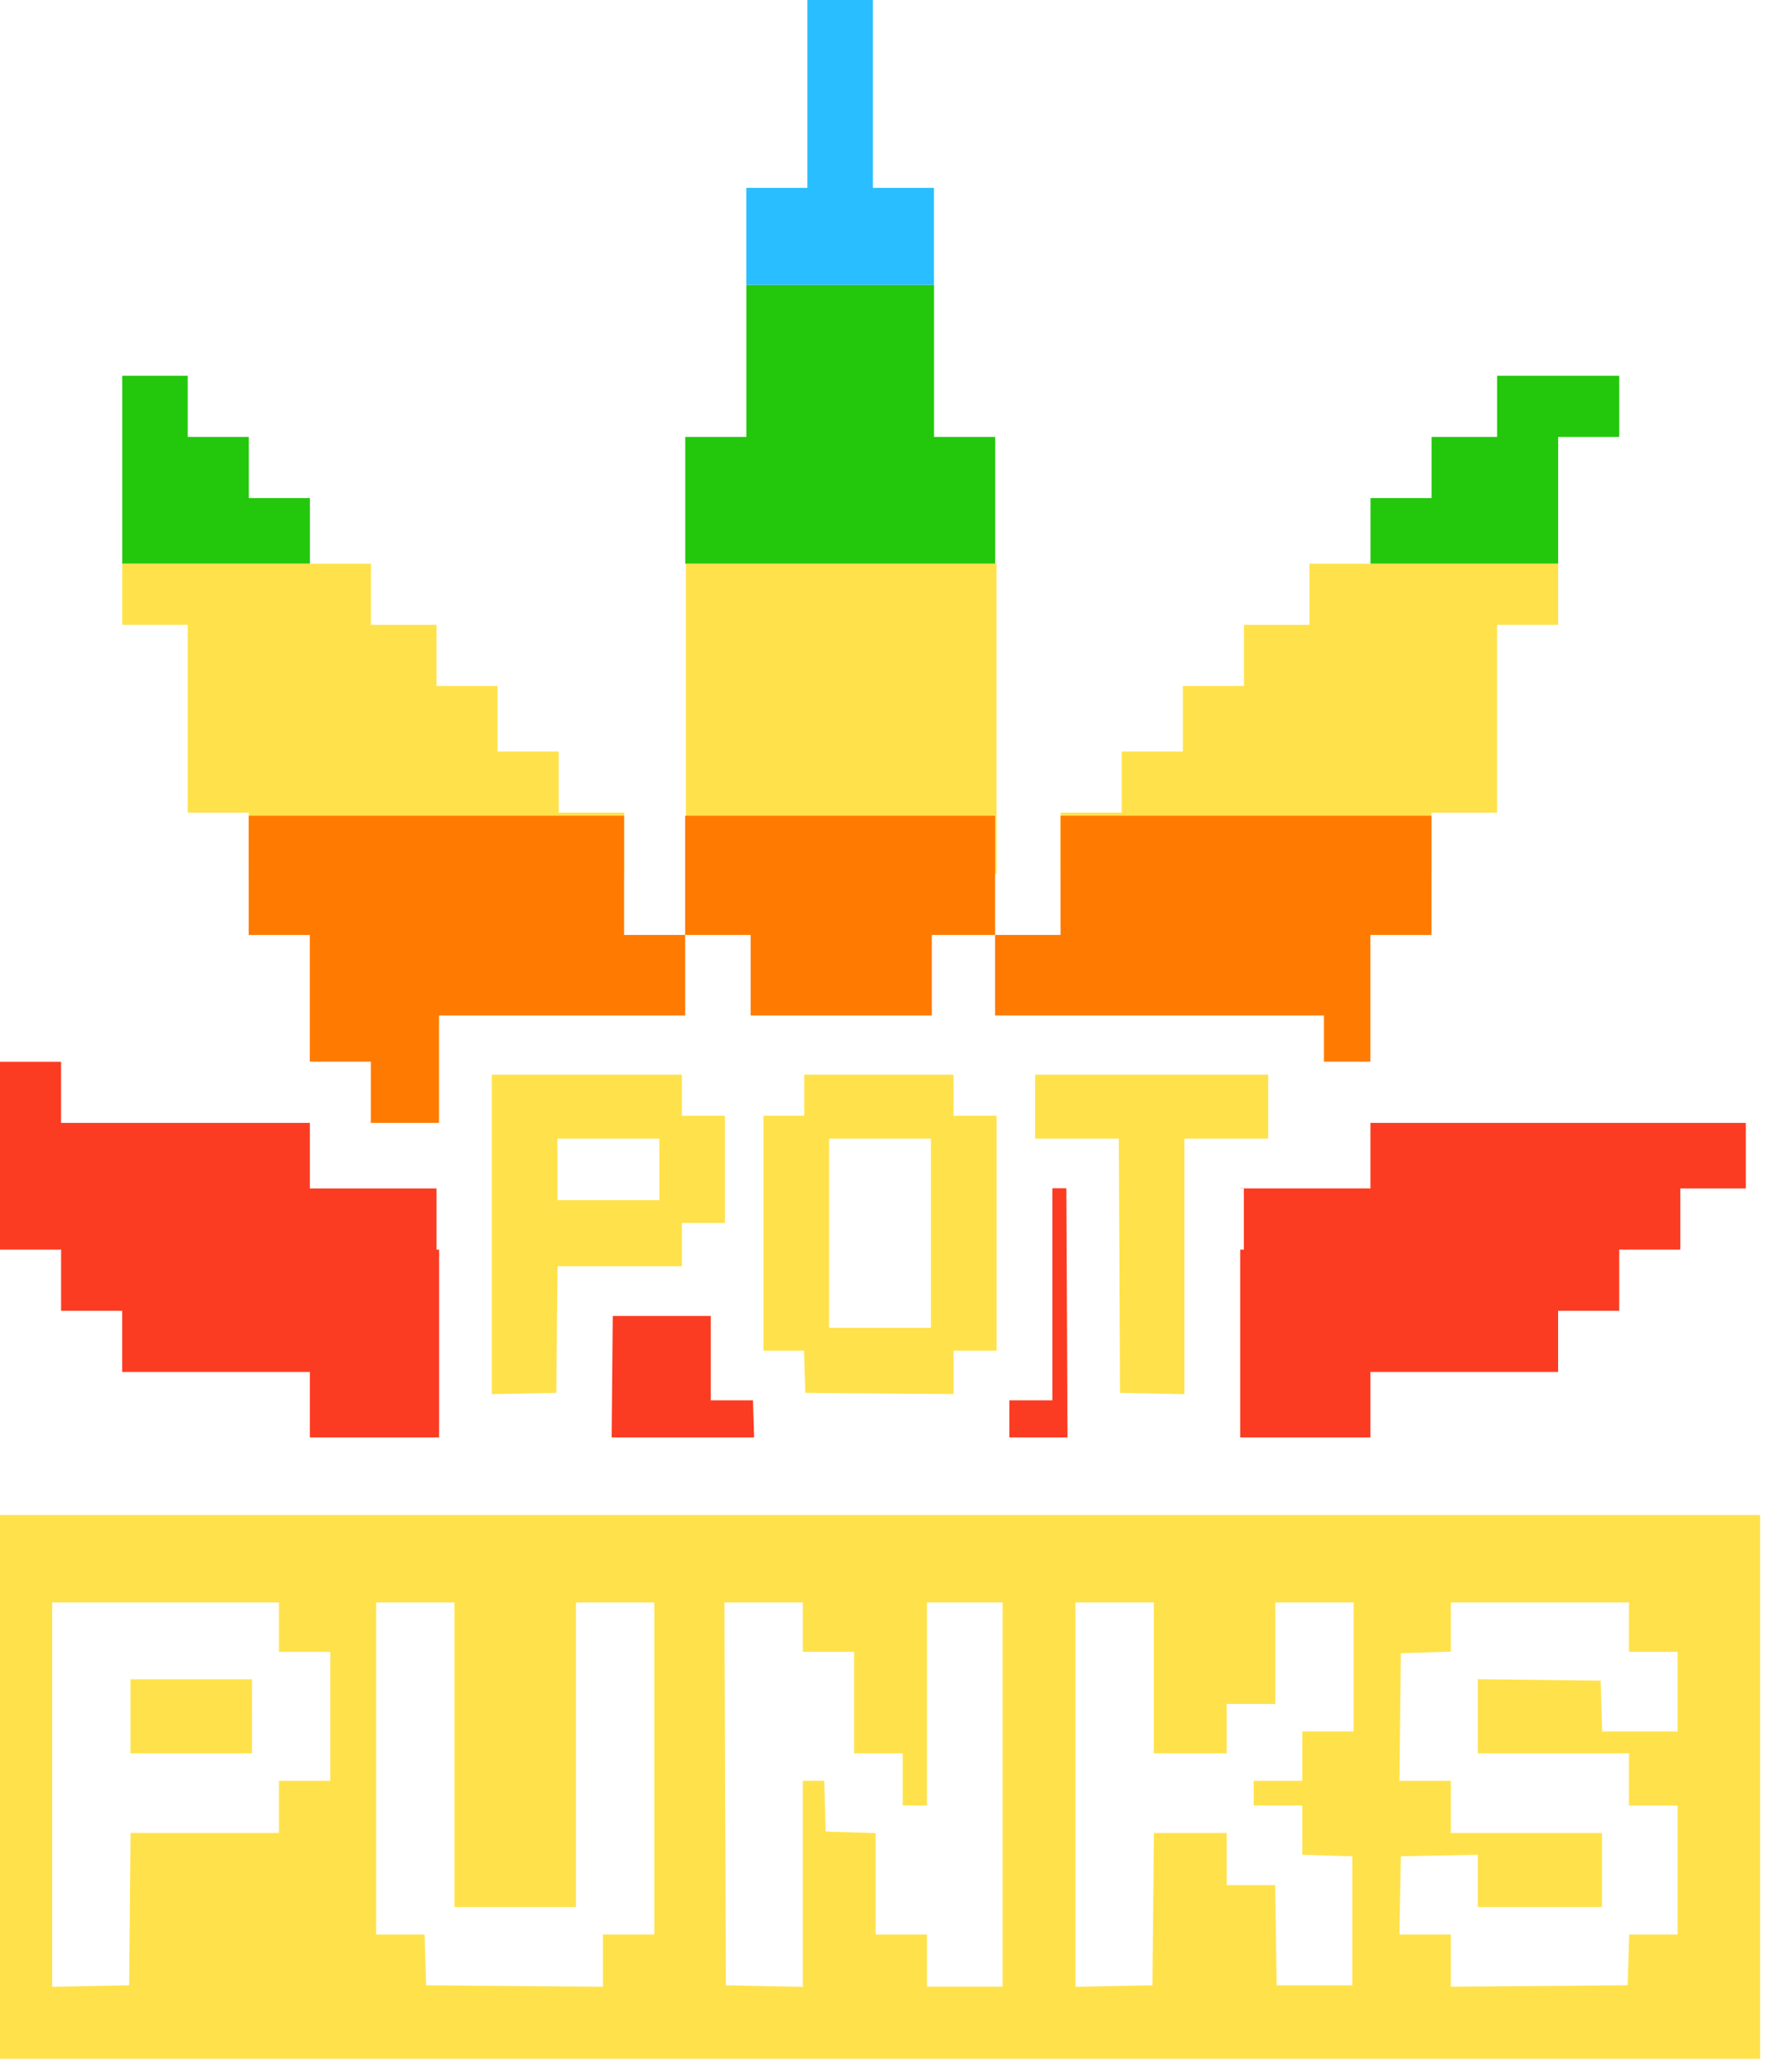 <svg width="69" height="80" viewBox="0 0 69 80" fill="none" xmlns="http://www.w3.org/2000/svg">
<g clip-path="url(#clip0_545_6994)">
<path d="M16.965 48.255H16.862V45.893H11.972V43.362H2.36V41H0V48.255H2.36V50.617H4.721V52.979H11.971V55.509H16.965V48.255V48.255ZM23.629 55.51H29.135L29.091 54.076H27.459V50.817H23.673L23.629 55.51V55.51ZM38.995 55.51H41.242L41.197 45.885H40.657V54.076H38.995V55.51ZM47.915 55.51H52.945V52.979H60.196V50.617H62.557V48.255H64.917V45.893H67.447V43.362H52.946V45.892H48.056V45.885H47.915V45.893H48.055V48.255H47.915V55.51V55.51Z" fill="#FB3C22"/>
<path d="M9.613 31.383H7.252V24.128H4.722V21.766H14.333V24.128H16.863V26.49H19.223V29.02H21.584V31.383H24.114V33.745H9.613V31.383V31.383ZM57.837 31.383H55.307V33.745H40.976V31.383H43.337V29.02H45.697V26.49H48.058V24.128H50.588V21.766H60.198V24.128H57.838V31.383H57.837ZM38.5 21.766H26.5V33.745H38.5V21.765V21.766Z" fill="#FFE24B"/>
<path d="M38.443 39.214H51.149V40.997H52.944V36.104H55.304V31.5H40.973V36.104H38.443V39.214ZM16.963 39.214H26.471V36.104H24.111V31.5H9.608V36.104H11.969V40.997H14.329V43.359H16.962V39.214H16.963Z" fill="#FF7A00"/>
<path d="M38.443 31.5H26.47V36.104H29V39.214H36V36.104H38.443V31.5Z" fill="#FF7A00"/>
<path d="M36.085 16.872H38.446V21.765H26.474V16.872H28.834V11H36.085V16.872ZM4.723 14.51H7.252V16.872H9.612V19.234H11.973V21.764H4.723V14.51V14.51ZM62.558 16.872H60.198V21.765H52.948V19.234H55.308V16.872H57.838V14.51H62.558V16.872Z" fill="#23C70C"/>
<path d="M31.193 7.255V0H33.722V7.255H36.082V11H28.832V7.255H31.192H31.193Z" fill="#28BEFF"/>
<path fill-rule="evenodd" clip-rule="evenodd" d="M19 53.836V41.5H26.346V43.085H28.008V47.225H26.346V48.898H21.539L21.516 51.343L21.492 53.787L20.246 53.811L19 53.836V53.836ZM31.069 43.086V41.5H36.84V43.085H38.502V52.157H36.84V53.833L33.976 53.81L31.112 53.787L31.087 52.972L31.062 52.157H29.494V43.085H31.07L31.069 43.086ZM39.989 43.966V41.5H48.996V43.966H45.761V53.836L44.514 53.811L43.268 53.787L43.246 48.877L43.223 43.967H39.989V43.966ZM25.472 46.344V43.966H21.536V46.344H25.471H25.472ZM35.966 51.276V43.966H32.03V51.276H35.965H35.966ZM-1 58.502H68V79.502H-1V58.502V58.502ZM2.016 69.302V76.722L3.502 76.692L4.989 76.663L5.016 73.723L5.044 70.782H10.778V68.769H12.76V63.789H10.778V61.88H2.016V69.3V69.302ZM14.533 68.292V74.702H16.403L16.433 75.683L16.463 76.663L19.879 76.691L23.295 76.719V74.703H25.277V61.88H22.252V73.642H17.558V61.88H14.533V68.29V68.292ZM28.015 69.272L28.042 76.663L29.528 76.693L31.015 76.723V68.767H31.841L31.871 69.747L31.901 70.727L32.866 70.757L33.831 70.788V74.702H35.813V76.715H38.733V61.88H35.813V69.72H34.874V67.707H32.996V63.787H31.015V61.88H27.988L28.015 69.271V69.272ZM41.55 69.302V76.722L43.037 76.692L44.523 76.663L44.551 73.723L44.579 70.782H47.392V72.795H49.265L49.293 74.729L49.322 76.663H52.242V71.683L51.277 71.653L50.312 71.622V69.722H48.434V68.769H50.312V66.86H52.294V61.88H49.27V65.8H47.392V67.708H44.576V61.88H41.55V69.3V69.302ZM56.05 62.83V63.78L55.085 63.81L54.12 63.841L54.092 66.305L54.064 68.769H56.05V70.782H61.89V73.642H57.092V71.623L55.606 71.653L54.12 71.682L54.091 73.192L54.062 74.702H56.05V76.718L59.466 76.69L62.882 76.662L62.912 75.682L62.942 74.702H64.812V69.722H62.934V67.708H57.093V64.843L59.466 64.871L61.839 64.9L61.869 65.88L61.899 66.86H64.812V63.787H62.934V61.88H56.05V62.83ZM9.735 66.277V67.708H5.04V64.847H9.734V66.277H9.735Z" fill="#FFE24B"/>
</g>
<defs>
<clipPath id="clip0_545_6994">
<rect width="69" height="80" fill="white"/>
</clipPath>
</defs>
</svg>
